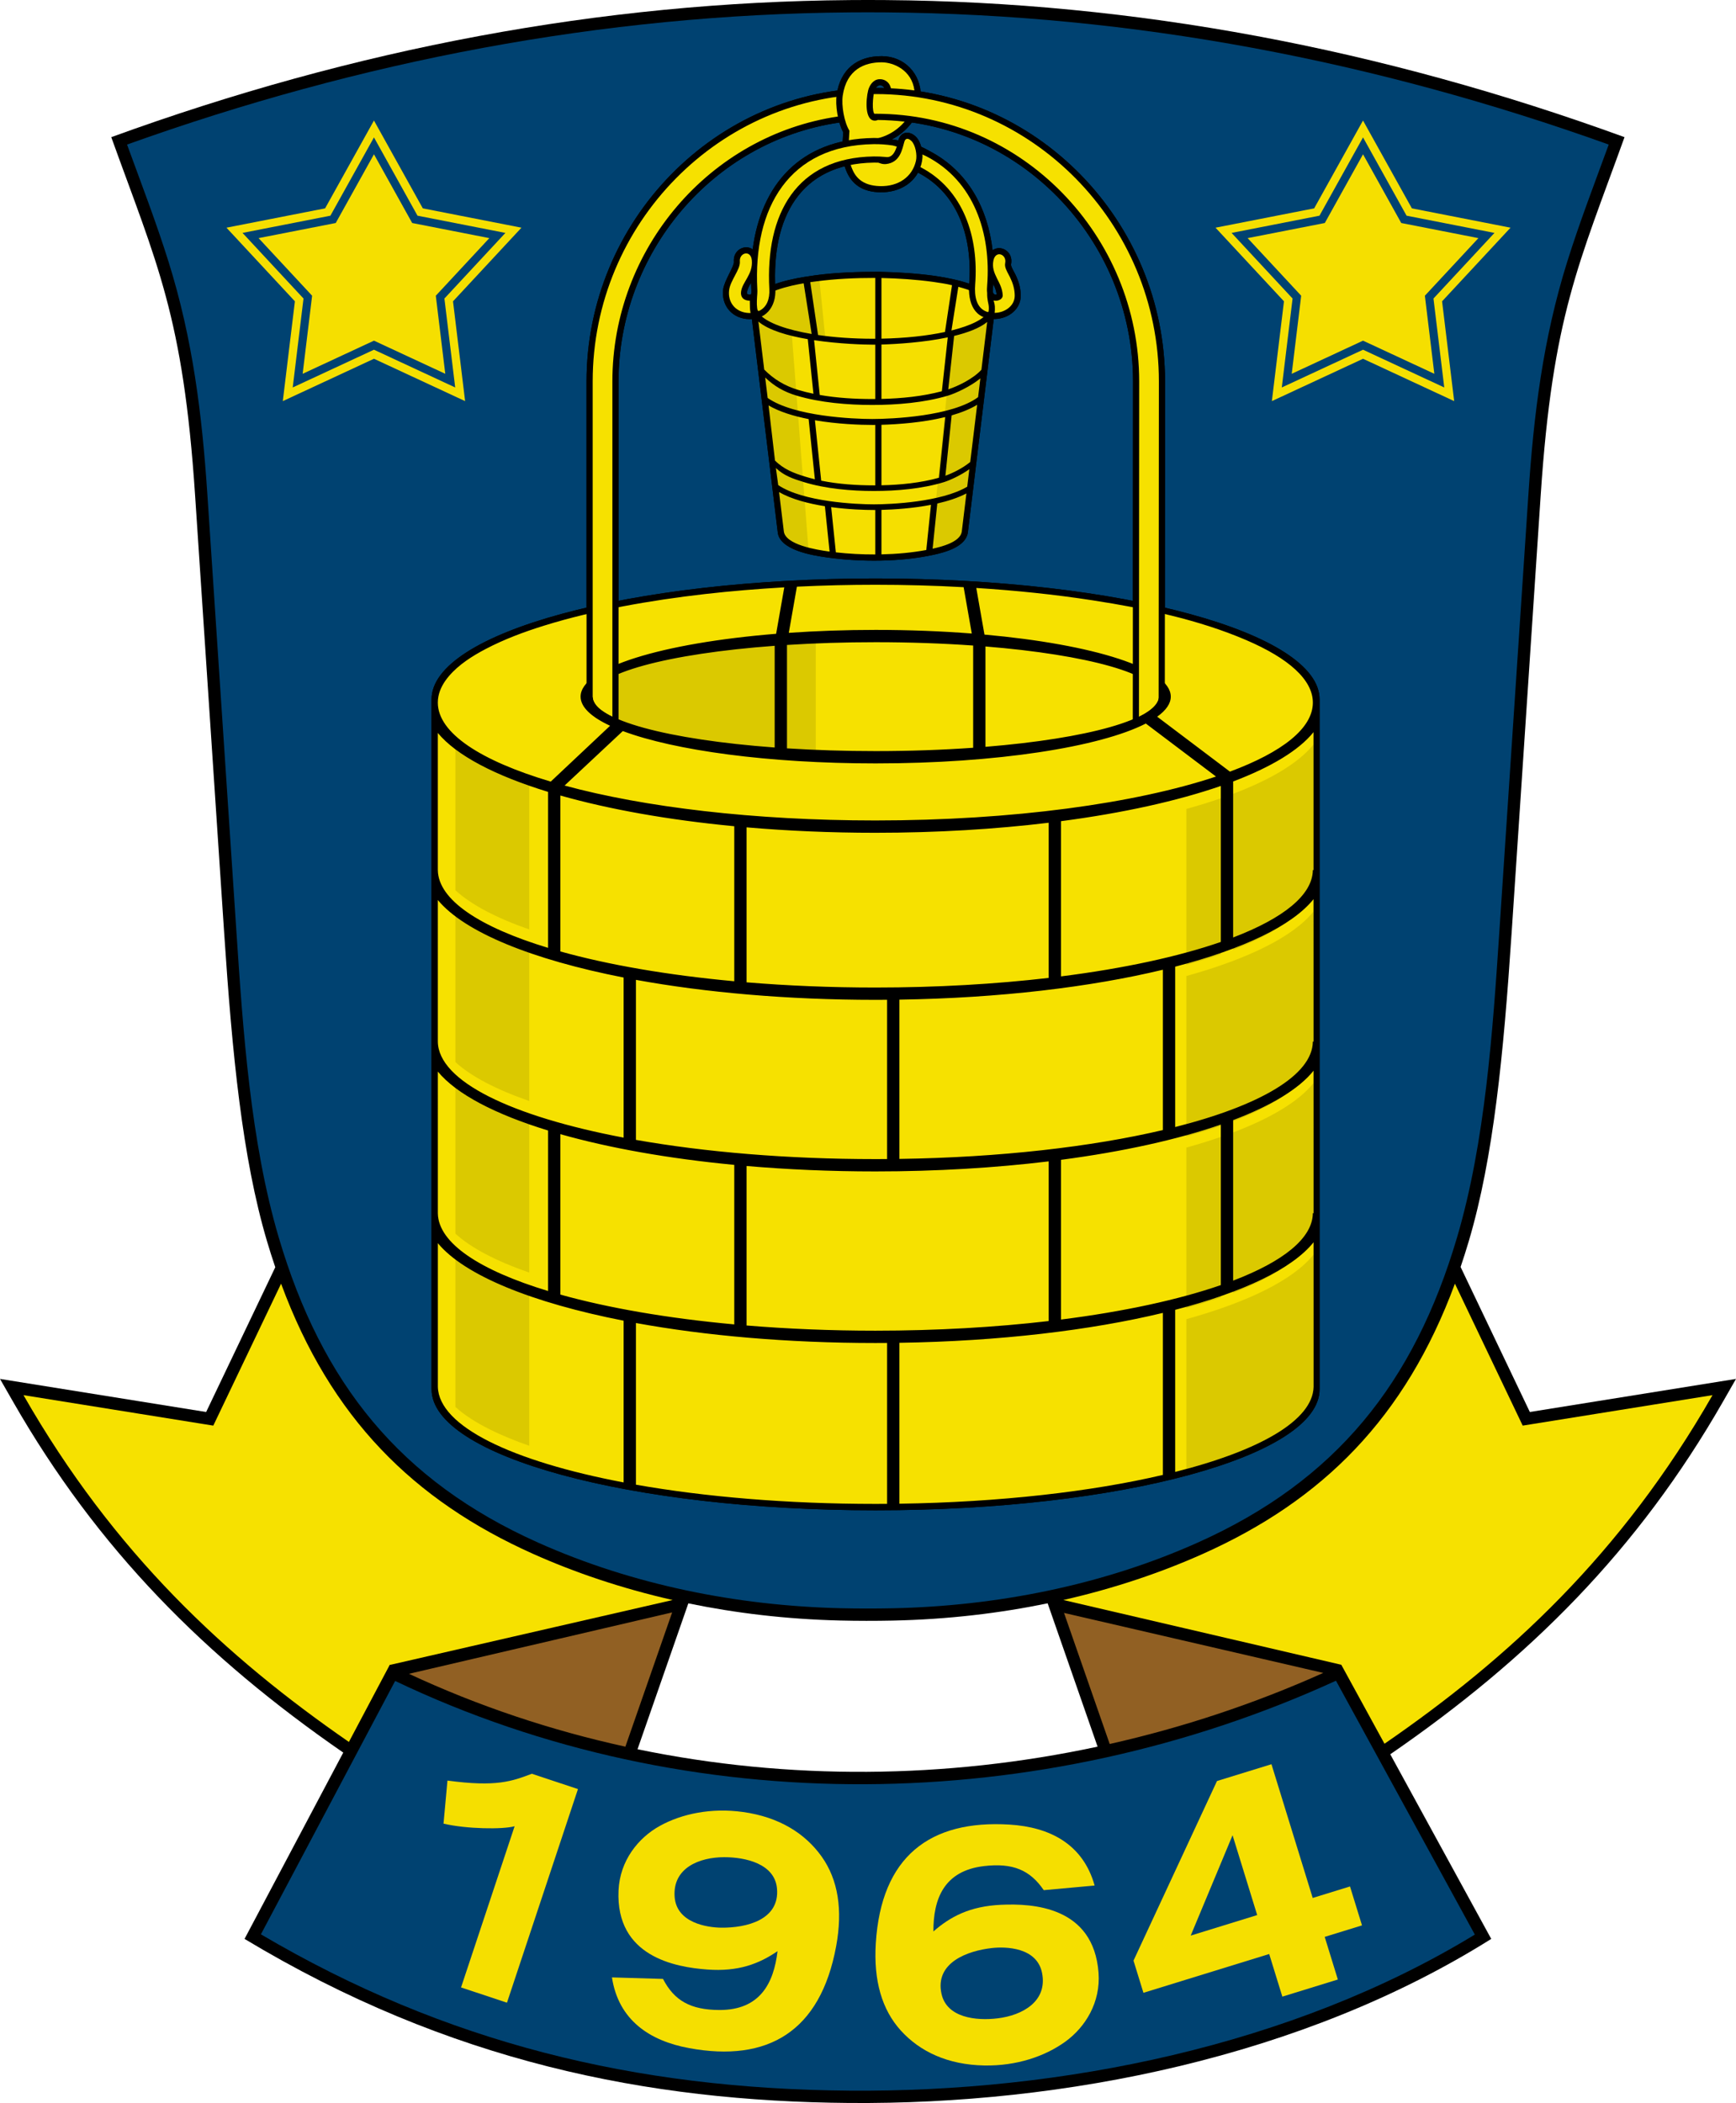 <?xml version="1.0" encoding="utf-8"?>
<!-- Generator: Adobe Illustrator 13.0.2, SVG Export Plug-In . SVG Version: 6.00 Build 14948)  -->
<!DOCTYPE svg PUBLIC "-//W3C//DTD SVG 1.0//EN" "http://www.w3.org/TR/2001/REC-SVG-20010904/DTD/svg10.dtd">
<svg version="1.0" id="Ebene_1" xmlns="http://www.w3.org/2000/svg" xmlns:xlink="http://www.w3.org/1999/xlink" x="0px" y="0px"
	 width="468.074px" height="566.937px" viewBox="0 0 468.074 566.937" enable-background="new 0 0 468.074 566.937"
	 xml:space="preserve">
<path fill-rule="evenodd" clip-rule="evenodd" fill="#916023" d="M183.486,432.522l-76.95,17.976
	c20.131,9.908,37.162,16.688,63.389,22.392L183.486,432.522L183.486,432.522z"/>
<path fill-rule="evenodd" clip-rule="evenodd" fill="#916023" d="M284.36,432.207l76.949,17.976
	c-20.13,9.908-37.161,16.688-63.389,22.392L284.36,432.207L284.36,432.207z"/>
<path fill-rule="evenodd" clip-rule="evenodd" d="M229.173,0.02l0.744-0.006C231.281,0.005,232.644,0,234.007,0
	c1.364-0.002,2.728,0.004,4.091,0.013l0.737,0.006c66.997,0.526,133.382,13.008,199.181,36.957l-0.001,0.001
	c-12.326,34.222-19.384,48.131-22.599,96.5l-7.834,117.896c-2.189,32.973-4.889,60.667-11.542,83.175
	c-0.708,2.391-1.451,4.722-2.224,7.004l18.672,39.097l55.585-8.921l-3.449,6.027c-22.987,40.161-52.273,69.363-89.771,95.17
	l27.224,49.769c-50.9,31.984-115.435,44.704-173.104,44.229c-54.172-0.447-107.79-10.98-163.038-44.229l26.617-50.229
	c-37.179-25.694-66.251-54.788-89.103-94.71L0,371.73l55.584,8.921l18.639-39.026c-0.781-2.305-1.534-4.659-2.248-7.074
	c-6.653-22.508-9.353-50.202-11.542-83.175l-7.834-117.896c-3.215-48.368-10.272-62.278-22.598-96.5L30,36.977
	C95.797,13.028,162.179,0.546,229.173,0.02L229.173,0.02z M282.473,432.226l13.466,38.641c-40.91,8.758-83.383,9.11-124.046,0.697
	l13.702-39.327c12.631,2.605,26.311,4.273,40.912,4.627c4.701,0.113,9.474,0.114,14.177,0.018
	C255.615,436.572,269.589,434.887,282.473,432.226L282.473,432.226z M299.206,470.15l-12.316-35.34l69.897,16.179
	C338.234,459.311,318.912,465.708,299.206,470.15L299.206,470.15z M168.619,470.869l12.61-36.19l-70.967,16.55
	C128.976,459.949,148.565,466.477,168.619,470.869L168.619,470.869z"/>
<path fill-rule="evenodd" clip-rule="evenodd" fill="#004271" d="M34.255,38.971c3.834,10.505,7.876,20.999,11.209,31.655
	c6.494,20.758,9.007,40.981,10.446,62.632l7.834,117.896c1.773,26.699,3.813,56.743,11.414,82.454
	c11.592,39.211,32.601,65.55,69.921,82.251c25.457,11.392,53.692,17.013,81.505,17.686c4.676,0.111,9.354,0.112,14.028,0.018
	c28.085-0.584,56.617-6.201,82.321-17.703c37.321-16.702,58.329-43.04,69.922-82.25c7.601-25.712,9.64-55.756,11.413-82.455
	l7.835-117.896c1.438-21.651,3.952-41.875,10.444-62.631c3.335-10.657,7.378-21.153,11.212-31.657
	C370.934,16.46,305.634,3.865,238.807,3.34l-0.732-0.006c-1.355-0.009-2.71-0.016-4.069-0.014c-1.354-0.001-2.71,0.005-4.061,0.014
	l-0.744,0.006C162.377,3.865,97.079,16.46,34.255,38.971L34.255,38.971z"/>
<path fill-rule="evenodd" clip-rule="evenodd" fill="#F6E100" d="M94.073,469.598c-33.093-22.87-63.317-50.817-87.742-93.49
	l51.179,8.215l18.278-38.271c13.363,36.171,35.65,58.39,67.937,72.838c11.061,4.949,23.674,9.271,37.645,12.444l-76.163,17.483
	l-0.097-0.048L94.073,469.598L94.073,469.598z"/>
<path fill-rule="evenodd" clip-rule="evenodd" fill="#004271" d="M106.543,453.155l-36.196,68.305
	c49.836,29.348,100.916,41.669,158.653,42.145c57.074,0.472,119.363-12.035,168.654-42.075l-37.438-68.439
	C280.569,489.531,185.9,491.041,106.543,453.155L106.543,453.155z"/>
<path fill-rule="evenodd" clip-rule="evenodd" fill="#F6E100" d="M373.297,470.083c33.368-22.96,63.848-51.001,88.445-93.976
	l-51.179,8.215l-18.278-38.271c-13.363,36.171-35.65,58.39-67.938,72.838c-11.061,4.949-23.674,9.271-37.645,12.444l74.905,17.449
	l0.029-0.014L373.297,470.083L373.297,470.083z"/>
<path fill="#F5DF00" d="M136.693,539.892l-12.381-4.114l14.443-43.455c-3.234,0.892-12.998,0.749-19.168-0.7l1.059-11.613
	c13.223,1.79,17.416,0.177,22.756-1.838l12.433,4.132L136.693,539.892L136.693,539.892z"/>
<path fill="#F5DF00" d="M209.644,526c-5.012,3.418-10.568,5.579-18.989,4.948c-8.514-0.64-24.686-3.433-23.878-21.326
	c0.362-7.994,5.272-14.163,11.165-17.41c5.892-3.245,13.81-4.922,22.391-3.729c9.795,1.362,16.792,5.806,21.223,12.031
	c4.411,6.223,5.714,14.282,3.894,24.162c-4.244,23.041-18.456,31.365-39.661,27.459c-10.628-1.958-19.024-7.545-20.789-19.062
	l13.769,0.41c3.011,5.82,7.388,8.349,15.202,8.377C204.884,541.901,208.629,534.683,209.644,526L209.644,526z M209.497,509.087
	c-0.614-6.647-8.435-8.426-14.252-8.421c-6.669,0.006-13.911,2.885-13.346,10.683c0.514,7.095,8.883,8.275,12.542,8.319
	C201.242,519.749,210.28,517.571,209.497,509.087L209.497,509.087z"/>
<path fill="#F5DF00" d="M251.67,520.689c4.565-3.995,9.822-6.809,18.258-7.192c8.529-0.388,24.919,0.443,26.266,18.305
	c0.601,7.979-3.533,14.693-8.994,18.624c-5.459,3.93-13.118,6.545-21.78,6.391c-9.889-0.177-17.367-3.748-22.514-9.396
	c-5.126-5.648-7.388-13.493-6.768-23.52c1.447-23.384,14.557-33.354,36.077-32.022c10.786,0.667,19.792,5.206,22.927,16.428
	l-13.718,1.246c-3.688-5.417-8.338-7.401-16.099-6.491C254.487,504.332,251.635,511.947,251.67,520.689L251.67,520.689z
	 M253.846,537.461c1.408,6.526,9.387,7.353,15.161,6.648c6.62-0.806,13.464-4.534,11.967-12.207
	c-1.362-6.982-9.813-7.149-13.45-6.753C260.762,525.886,252.05,529.134,253.846,537.461L253.846,537.461z"/>
<path fill="#F5DF00" d="M367.234,519.048l-10.057,3.102l3.545,11.491l-14.967,4.617l-3.545-11.492l-33.91,10.459l-2.677-8.677
	l22.51-48.416l14.688-4.529l11.12,36.052l10.056-3.102L367.234,519.048L367.234,519.048z M338.973,516.271l-6.639-21.525
	l-11.288,27.056L338.973,516.271L338.973,516.271z"/>
<path fill-rule="evenodd" clip-rule="evenodd" fill="#F6E100" d="M116.943,191.249c0-14.402,25.46-22.229,36.253-25.134
	c25.928-6.981,55.774-9.225,82.545-9.225c26.803,0,56.672,2.256,82.632,9.239c8.514,2.29,26.377,6.942,33.467,16.181
	c1.895,2.469,2.875,5.931,2.875,8.969l0.016,182.476c-0.341,14.284-25.788,20.551-36.603,23.438
	c-25.908,6.916-55.648,8.84-82.387,8.84c-26.703,0-56.417-2.232-82.287-9.158c-10.818-2.894-36.159-10.03-36.502-24.347
	L116.943,191.249L116.943,191.249z"/>
<path fill-rule="evenodd" clip-rule="evenodd" fill="#DBC900" d="M319.883,396.021c9.855-2.673,34.01-10.193,34.296-22.119
	l-0.004-35.689c-5.404,6.758-17.554,12.77-34.292,17.407V396.021L319.883,396.021z M354.174,330.375l-0.003-38.413
	c-3.936,4.915-11.437,9.438-21.682,13.322v43.274c13.472-5.146,21.412-11.415,21.489-18.184H354.174L354.174,330.375z
	 M354.171,284.12l-0.004-38.405c-5.409,6.752-17.556,12.761-34.284,17.396v43.25c20.998-5.718,33.998-13.571,34.096-22.241H354.171
	L354.171,284.12z M354.167,237.866l-0.003-37.177c-3.939,4.909-11.439,9.426-21.674,13.306v42.056
	c13.472-5.146,21.412-11.416,21.489-18.184H354.167L354.167,237.866z M319.883,260.107v-42.031c3.277-0.907,6.378-1.868,9.286-2.877
	v42.056C326.285,258.253,323.182,259.208,319.883,260.107L319.883,260.107z M329.169,306.488v43.275
	c-2.886,0.999-5.987,1.953-9.286,2.852v-43.25C323.16,308.457,326.26,307.496,329.169,306.488L329.169,306.488z"/>
<path fill-rule="evenodd" clip-rule="evenodd" fill="#DBC900" d="M122.79,379.279c4.951,4.544,12.956,8.052,19.915,10.479v-42.267
	c-0.089,0.946-19.983-8.587-19.915-10.579V379.279L122.79,379.279z M142.705,209.961v40.601c-8.903-3.096-15.726-6.707-19.915-10.56
	v-39.729C126.943,203.669,135.408,207.771,142.705,209.961L142.705,209.961z M142.705,254.894v41.922
	c-8.903-3.097-15.726-6.647-19.915-10.5V244.79C127.833,248.97,136.12,253.607,142.705,254.894L142.705,254.894z M142.705,301.371
	v41.699c-8.903-3.096-15.726-6.647-19.915-10.5v-41.244C127.239,294.646,135.957,299.124,142.705,301.371L142.705,301.371z"/>
<path fill-rule="evenodd" clip-rule="evenodd" fill="#DBC900" d="M219.953,171.702v31.736c-20.602,0.177-63.463-6.321-61.567-16.107
	C160.436,176.744,199.588,172.631,219.953,171.702L219.953,171.702z"/>
<path fill-rule="evenodd" clip-rule="evenodd" d="M236.075,155.944c66.112,0,119.726,14.603,119.726,32.613l-0.001,0.023v185.952
	h-0.003v0.004c0,18.01-53.609,32.612-119.716,32.612c-66.108,0-119.717-14.603-119.717-32.612v-0.004h-0.012V188.58l-0.001-0.023
	C116.35,170.547,169.963,155.944,236.075,155.944L236.075,155.944z M118.048,189.412c0-0.274,0.012-0.546,0.038-0.819
	c0.026-0.272,0.064-0.544,0.115-0.814c0.391-2.083,1.505-3.941,2.866-5.536c2.661-3.105,6.298-5.402,9.885-7.287
	c5.041-2.643,10.434-4.648,15.864-6.329c6.855-2.133,13.866-3.763,20.914-5.118c7.41-1.413,14.879-2.512,22.373-3.367
	c7.101-0.81,14.227-1.385,21.361-1.805l-2.2,12.523c-30.731,2.492-52.721,9.136-52.721,16.942c0,2.815,2.857,5.478,7.953,7.85
	l-16.001,15.057C129.573,205.076,118.048,197.607,118.048,189.412L118.048,189.412z M167.927,197.082
	c13.929,5.223,39.256,8.72,68.181,8.72c32.531,0,60.502-4.419,72.835-10.748l18.926,14.288
	c-21.627,7.22-54.736,11.841-91.853,11.841c-32.765,0-62.412-3.601-83.791-9.412L167.927,197.082L167.927,197.082z M312.011,193.21
	c2.377-1.708,3.663-3.522,3.663-5.407c0-7.594-20.813-14.089-50.234-16.73l-2.208-12.57c10.539,0.668,21.057,1.741,31.495,3.355
	l0.044,0.008c13.971,2.16,28.379,5.159,41.313,10.721c11.342,4.879,17.899,10.645,17.899,16.825c0,6.949-8.299,13.375-22.357,18.606
	L312.011,193.21L312.011,193.21z M214.866,158.16l0.269-0.017c6.954-0.333,13.92-0.498,20.882-0.498
	c7.939,0,15.882,0.209,23.809,0.652l2.194,12.491c-8.123-0.634-16.838-0.98-25.911-0.98c-8.153,0-16.021,0.28-23.429,0.796
	L214.866,158.16L214.866,158.16z M236.108,173.127c9.236,0,18.089,0.319,26.283,0.898v27.558c-8.194,0.58-17.047,0.899-26.283,0.899
	c-8.352,0-16.393-0.263-23.915-0.741v-27.874C219.715,173.389,227.756,173.127,236.108,173.127L236.108,173.127z M265.71,174.276
	c27.403,2.226,46.644,7.444,46.644,13.528c0,6.084-19.24,11.302-46.644,13.528V174.276L265.71,174.276z M208.874,201.514
	c-28.657-2.11-49.012-7.452-49.012-13.709c0-6.257,20.355-11.599,49.012-13.709V201.514L208.874,201.514z M354.164,197.37
	l0.003,37.176h-0.188c-0.075,6.769-8.02,13.035-21.489,18.18V210.67C342.72,206.792,350.225,202.279,354.164,197.37L354.164,197.37z
	 M329.169,253.931c-11.384,3.94-26.135,7.144-43.094,9.288v-41.842c16.744-2.199,31.455-5.469,43.094-9.503V253.931L329.169,253.931
	z M282.756,263.624c-14.333,1.668-30.134,2.596-46.74,2.596c-12.081,0-23.741-0.491-34.716-1.401v-41.78
	c10.998,0.95,22.651,1.464,34.715,1.464c16.567,0,32.354-0.967,46.741-2.708V263.624L282.756,263.624z M197.98,264.528
	c-17.969-1.647-33.99-4.433-46.882-8.032v-42.038c13.087,3.713,29.073,6.58,46.882,8.28V264.528L197.98,264.528z M147.778,255.53
	c-18.422-5.587-29.636-12.93-29.726-20.983h-0.002l-0.002-36.959c5.002,6.058,15.436,11.507,29.73,15.89V255.53L147.778,255.53z
	 M354.167,242.394l0.004,38.406h-0.192c-0.103,9.078-14.355,17.257-37.119,23.029v-43.235
	C335.144,255.86,348.441,249.548,354.167,242.394L354.167,242.394z M313.541,304.645c-19.212,4.516-43.904,7.383-71.036,7.778
	v-42.938c26.951-0.412,51.568-3.373,71.036-8.062V304.645L313.541,304.645z M239.184,312.46c-1.053,0.008-2.107,0.013-3.168,0.013
	c-23.827,0-46.005-1.907-64.553-5.181v-43.14c18.693,3.408,40.828,5.387,64.552,5.387c1.061,0,2.116-0.005,3.169-0.015V312.46
	L239.184,312.46z M168.144,306.686c-30.205-5.731-49.97-15.185-50.091-25.884l-0.002-38.179
	c7.143,8.653,25.367,16.063,50.093,20.904V306.686L168.144,306.686z M354.172,288.642l0.003,38.412h-0.196
	c-0.075,6.77-8.02,13.036-21.489,18.18v-43.276C342.731,298.075,350.24,293.558,354.172,288.642L354.172,288.642z M329.169,346.439
	c-11.384,3.94-26.135,7.145-43.094,9.289v-43.06c16.744-2.2,31.455-5.469,43.094-9.505V346.439L329.169,346.439z M282.756,356.131
	c-14.333,1.669-30.134,2.596-46.74,2.596c-12.081,0-23.74-0.491-34.716-1.4V314.33c10.998,0.949,22.651,1.464,34.715,1.464
	c16.567,0,32.355-0.968,46.741-2.709V356.131L282.756,356.131z M197.98,357.036c-17.968-1.647-33.99-4.434-46.882-8.035v-43.252
	c13.086,3.715,29.072,6.58,46.882,8.281V357.036L197.98,357.036z M147.778,348.036c-18.387-5.574-29.594-12.902-29.723-20.937
	l-0.002-38.219c5.002,6.059,15.435,11.505,29.726,15.888V348.036L147.778,348.036z M354.176,334.89l0.004,38.972
	c-0.216,9.046-14.54,17.191-37.32,22.942v-43.702C335.153,348.364,348.454,342.048,354.176,334.89L354.176,334.89z M313.541,397.613
	c-19.242,4.505-43.94,7.365-71.036,7.762v-43.381c26.951-0.411,51.568-3.372,71.036-8.061V397.613L313.541,397.613z
	 M239.184,405.411c-1.053,0.008-2.107,0.014-3.168,0.014c-23.827,0-46.005-1.908-64.553-5.181v-43.582
	c18.693,3.408,40.828,5.386,64.552,5.386c1.062,0,2.117-0.006,3.169-0.015V405.411L239.184,405.411z M168.144,399.637
	c-30.101-5.714-49.83-15.121-50.085-25.775l-0.002-38.725c7.146,8.65,25.368,16.058,50.087,20.899V399.637L168.144,399.637z"/>
<path fill-rule="evenodd" clip-rule="evenodd" fill="#F6E100" d="M312.451,188.142l1.28-1.266l-0.029-84.137
	c-0.013-42.613-35.582-78.903-77.566-78.903l0,0c-41.982,0-77.565,36.293-77.565,78.903c0,28.14,0,55.445,0,83.565
	c0,0.35,1.282,1.512,1.282,1.863c0.48,2.587,3.419,4.176,6.831,5.74l-0.238-90.597c0-35.79,24.922-65.307,59.524-70.38
	c3.315-0.485,6.712-0.739,10.167-0.739c39.496,0,69.883,31.8,69.883,71.023l-0.352,90.61
	C310.158,191.884,312.131,189.915,312.451,188.142L312.451,188.142z"/>
<path fill-rule="evenodd" clip-rule="evenodd" stroke="#000000" stroke-width="0.003" stroke-miterlimit="22.926" d="
	M314.064,190.151l-2.863,3.574l-5.772,2.554l0.068-93.446c0-38.286-30.761-70.504-69.361-70.504c-3.32,0-6.64,0.24-9.925,0.721
	c-34.271,5.027-59.434,35.323-59.434,69.784v93.408l-6.092-2.755l-2.54-2.943v-87.709c0-43.074,34.65-79.137,77.991-79.137
	c43.342,0,77.993,36.063,77.993,79.138L314.064,190.151L314.064,190.151z M312.404,189.568l0.064-86.734
	c0-42.613-34.349-77.477-76.333-77.477l0,0c-41.982,0-76.331,34.863-76.331,77.477v87.091l1.898,2.2l3.414,1.543v-90.835
	c0-35.79,26.25-66.35,60.853-71.426c3.317-0.485,6.712-0.739,10.167-0.739c39.496,0,71.021,32.941,71.021,72.164l-0.066,90.896
	l3.067-1.357L312.404,189.568L312.404,189.568z"/>
<path fill-rule="evenodd" clip-rule="evenodd" fill="#F5DF00" d="M203.354,84.578c-0.002-0.009-0.004-0.017-0.007-0.027
	l-0.028-0.107l-0.014-0.125l-0.028-0.172V84.07l-0.003-0.027v-0.024l-0.003-0.027v-0.054l-0.002-0.024v-0.042l-0.051-0.419
	l0.174-0.718c1.129-4.673,9.634-6.354,13.689-7.062l1.647-0.283l1.546-0.203c5.01-0.664,10.07-0.925,15.122-0.925h1.555l2.248,0.052
	c0.488,0.013,0.978,0.031,1.469,0.051l1.464,0.067l0.701,0.04l0.711,0.042l0.653,0.045c0.618,0.042,1.237,0.09,1.857,0.144
	l0.936,0.085l0.677,0.066l0.65,0.067l0.662,0.074l1.286,0.157l1.235,0.169l1.207,0.184l1.176,0.197l0.342,0.063l0.021-0.126
	l3.911,0.985l0.863,0.233l0.565,0.167l0.357,0.11l0.535,0.173l0.323,0.11c0.523,0.183,1.043,0.379,1.548,0.596l0.081,0.034
	c0.209,0.09,0.419,0.188,0.625,0.287l0.249,0.121l0.265,0.138l0.341,0.185c0.456,0.254,0.902,0.547,1.324,0.873l0.281,0.226
	l0.29,0.262c0.745,0.708,1.341,1.595,1.59,2.603l0.177,0.725l-0.021,0.207l-0.017,0.142l-0.011,0.126v0.053l-0.023,0.213
	c-0.008,0.094-0.015,0.181-0.027,0.274l-0.014,0.096l-0.032,0.125l-5.704,47.139l-1.353,11.157
	c-0.616,3.682-5.854,5.101-8.953,5.787c-8.751,1.926-19.204,1.947-28.065,0.705c-3.846-0.542-12.677-1.936-12.972-6.847
	l-1.453-12.004l-1.229-9.022l0.09,0.087l-1.546-13.289l-0.006-0.004L203.354,84.578L203.354,84.578z"/>
<path fill-rule="evenodd" clip-rule="evenodd" fill="#DBC900" d="M220.872,74.778l1.708,16.798l-9.113-1.823l4.556,58.885
	l-7.165-3.584c-2.547-20.638-5.095-41.276-7.642-61.914c0.049-2.237,1.496-3.873,3.274-4.715
	C210.927,76.324,216.079,75.994,220.872,74.778L220.872,74.778z"/>
<path fill-rule="evenodd" clip-rule="evenodd" fill="#DBC900" d="M267.371,84.618c-2.372,3.068-5.513,4.152-10.419,5.425
	l-6.057,59.08l8.531-3.919L267.371,84.618L267.371,84.618z"/>
<path fill-rule="evenodd" clip-rule="evenodd" d="M202.505,81.939c1.159-4.784,9.883-6.504,14.042-7.229l3.275-0.498
	c5.684-0.751,11.382-0.947,17.107-0.947c4.988,0.114,9.979,0.412,14.926,1.084c2.471,0.375,4.352,0.71,6.828,1.332
	c0.912,0.246,1.818,0.508,2.712,0.813c0.538,0.187,1.07,0.388,1.588,0.609c2.176,0.927,4.567,2.38,5.177,4.84
	c0.257,1.049,0.051,1.846-0.078,2.909l-7.129,58.776c-0.632,3.769-6.005,5.222-9.185,5.924c-8.977,1.972-19.699,1.993-28.788,0.722
	c-3.945-0.554-13.004-1.982-13.306-7.009l-7.153-58.982C202.424,83.47,202.307,82.764,202.505,81.939L202.505,81.939z
	 M251.458,147.922c2.292-0.508,7.388-1.755,7.855-4.549l1.257-10.351c-2.267,1.186-5.002,2.068-7.851,2.717L251.458,147.922
	L251.458,147.922z M251.014,136.096c-4.896,0.949-9.923,1.274-13.351,1.362v11.993c4.147-0.09,8.28-0.469,12.091-1.184
	L251.014,136.096L251.014,136.096z M236.004,137.484h-0.358c-2.531,0-6.887-0.142-11.538-0.766l1.262,12.183
	c3.393,0.383,7.003,0.584,10.634,0.57V137.484L236.004,137.484z M222.415,136.469c-4.453-0.707-9.004-1.882-12.354-3.81
	l1.265,10.431c0.23,3.811,9.104,5.149,11.888,5.541l0.468,0.061L222.415,136.469L222.415,136.469z M260.792,131.2l0.569-4.703
	c-2.378,1.675-5.27,2.995-6.859,3.481c-5.894,1.804-12.757,2.383-18.856,2.383c-6.104,0-12.969-0.583-18.86-2.383
	c-3.073-0.938-5.388-1.738-7.583-3.807l0.629,4.605c6.702,4.533,21.081,5.188,25.814,5.188
	C240.225,135.964,253.846,135.352,260.792,131.2L260.792,131.2z M261.599,124.542l0.935-7.707l0.936-7.714
	c-1.942,1.188-4.317,2.122-6.879,2.856l-1.685,16.273C256.938,127.519,259.625,126.182,261.599,124.542L261.599,124.542z
	 M254.875,112.433c-6.044,1.485-12.777,1.965-17.211,2.088v16.303c5.148-0.107,10.583-0.653,15.518-2.037L254.875,112.433
	L254.875,112.433z M236.004,114.552l-0.802,0.003c-3.275,0-9.377-0.214-15.472-1.258l1.687,16.284
	c4.668,0.945,9.612,1.262,14.229,1.262h0.358V114.552L236.004,114.552z M218.029,112.983c-3.988-0.791-7.859-1.963-10.802-3.687
	l1.732,14.856c2.345,2.353,5.08,3.406,8.234,4.365c0.823,0.252,1.665,0.481,2.517,0.686L218.029,112.983L218.029,112.983z
	 M263.718,107.07l0.612-5.059c-2.722,2.22-6.717,4.049-8.746,4.652c-6.37,1.896-13.786,2.507-20.382,2.507
	s-14.012-0.611-20.382-2.507c-3.468-1.028-6.042-2.553-8.505-4.892l0.668,5.514c7.094,4.965,23.027,5.673,28.219,5.673
	C240.468,112.958,256.782,112.229,263.718,107.07L263.718,107.07z M264.615,99.68l1.561-12.884
	c-2.023,1.657-5.265,2.873-8.917,3.764l-1.583,14.403C258.402,104.06,262.439,102.074,264.615,99.68L264.615,99.68z M255.544,90.95
	c-6.459,1.361-13.77,1.813-17.881,1.932v14.664c5.408-0.125,11.097-0.688,16.286-2.077L255.544,90.95L255.544,90.95z
	 M236.004,92.914l-0.611,0.003c-2.465,0-9.169-0.202-15.895-1.209l1.528,14.764c4.688,0.821,9.582,1.101,14.176,1.101l0.802-0.001
	V92.914L236.004,92.914z M217.801,91.436c-5.386-0.924-10.555-2.403-13.315-4.746l1.57,12.944c2.598,2.637,5.657,4.445,9.203,5.495
	c1.321,0.394,2.682,0.731,4.065,1.018L217.801,91.436L217.801,91.436z M266.526,83.903c0.07-0.592,0.169-0.968,0.022-1.563
	c-0.376-1.521-1.807-2.484-3.094-3.18c-0.85-0.425-1.701-0.786-2.602-1.099c-0.811-0.275-1.631-0.518-2.458-0.739l-1.857,11.77
	C261.873,87.767,265.527,85.949,266.526,83.903L266.526,83.903z M256.689,76.892c-1.636-0.412-3.378-0.646-5.076-0.901
	c-4.637-0.631-9.271-0.942-13.949-1.049V91.3c6.441-0.125,12.342-0.78,17.126-1.804L256.689,76.892L256.689,76.892z M236.004,74.924
	c-5.339,0-10.667,0.232-15.965,0.933l-1.57,0.206c0-0.004,1.133,7.687,2.103,14.248c4.417,0.645,9.46,1.009,14.821,1.009
	l0.611-0.001V74.924L236.004,74.924z M216.693,76.372c-3.28,0.576-11.668,2.213-12.574,5.958c-0.092,0.379-0.096,0.682-0.053,1.051
	c0.734,2.813,6.464,5.25,14.782,6.658L216.693,76.372L216.693,76.372z"/>
<path fill-rule="evenodd" clip-rule="evenodd" d="M236.516,38.992c-0.101,0.913-0.121,1.766,0.331,2.724
	c0.256,0.539,1.274,0.925,1.841,0.867c2.698-0.281,2.922-2.774,3.568-4.875c0.718-2.342,2.994-2.454,4.626-0.908
	c1.583,1.497,2.174,4.814,1.712,6.89c-1.208,5.435-5.958,8.28-11.342,8.146c-4.398-0.108-7.566-1.868-9.169-6.033
	c-1.346-3.51-0.911-6.593-0.729-10.151c-1.462-2.731-2.194-7.256-1.764-10.158c1.008-6.79,5.529-10.396,12.188-10.355
	c6.168,0.037,10.522,4.79,10.515,10.746l-9.61-1.194c-0.093-0.9-0.466-1.768-1.533-1.682c-0.801,0.065-1.302,1.126-1.466,1.788
	c-0.257,1.036-0.744,5.422,0.235,6.061c0.143-0.018,0.288-0.079,0.433-0.18l-0.19,0.76l10.18,0.89
	C244.155,35.715,240.406,38.235,236.516,38.992L236.516,38.992z"/>
<path fill-rule="evenodd" clip-rule="evenodd" fill="#F6E100" d="M237.768,16.799c3.158,0.019,8.082,2.104,8.786,7.576
	c-2.096-0.289-4.275-0.475-6.332-0.57c-0.485-2-2.065-2.544-3.208-2.451c-1.687,0.137-2.627,1.773-2.942,3.043
	c-0.607,2.45-1.005,8.41,2.01,8.112c0.201-0.02,0.406-0.08,0.606-0.17c2.41,0.028,4.819,0.185,7.229,0.445
	c-2.168,2.557-5.414,4.445-8.902,4.745c-0.157,1.743-0.536,3.064,0.333,4.897c0.557,1.174,2.218,1.941,3.511,1.807
	c3.949-0.41,4.403-4.149,4.984-6.038c0.301-0.983,1.026-1.016,1.898-0.19c1.086,1.028,1.586,3.735,1.233,5.325
	c-0.964,4.333-4.712,6.97-9.682,6.847c-5.06-0.124-6.783-2.688-7.661-4.967c-1.29-3.367-0.748-6.463-0.597-9.962
	c-1.391-2.252-2.212-6.748-1.803-9.51C228.267,18.766,233.08,16.77,237.768,16.799L237.768,16.799z"/>
<path fill-rule="evenodd" clip-rule="evenodd" d="M268.717,79.382c-0.086-1.027-0.461-1.918-0.9-2.8
	c-0.011,0.162-0.022,0.323-0.035,0.486c-0.067,0.876-0.391,2.338,0.7,2.352C268.54,79.42,268.633,79.407,268.717,79.382
	L268.717,79.382z M267.63,67.476c2.131-1.627,5.691,0.311,4.981,3.776c-0.021,0.103-0.018,0.182,0.005,0.284
	c0.151,0.703,0.805,1.75,1.133,2.42c0.887,1.799,1.418,3.544,1.469,5.573c0.094,3.853-3.331,6.339-6.814,6.468
	c-5.758,0.214-7.479-4.379-7.086-9.452c0.923-11.951-2.659-24.247-13.742-29.969c-0.512-0.265-0.652-0.411-1.182-0.636l1.108-1.819
	l-0.027-4.902c1.095,0.386,2.063,0.878,3.019,1.429C261.05,46.095,266.352,56.281,267.63,67.476L267.63,67.476z M238.334,43.938
	c-0.908-0.081-1.821-0.114-2.731-0.101c-20.1,0.299-27.572,15.104-26.547,33.997c0.268,4.984-2.767,8.723-7.839,8.154
	c-4.037-0.454-6.724-3.769-6.238-7.93c0.271-2.327,2.995-6.277,2.893-7.42c-0.294-3.349,3.079-4.87,5.073-3.414
	c2.247-17.265,12.713-29.731,32.563-30.027c2.202-0.032,5.458,0.399,7.622,0.809l-1.186,3.688L238.334,43.938L238.334,43.938z
	 M202.502,76.227c-0.52,0.857-0.975,1.667-1.086,2.621c-0.053,0.456,0.055,0.491,0.508,0.542c0.118,0.014,0.441,0.05,0.555-0.009
	c0.143-0.198,0.115-0.946,0.102-1.178C202.544,77.539,202.518,76.881,202.502,76.227L202.502,76.227z"/>
<path fill-rule="evenodd" clip-rule="evenodd" fill="#F6E100" d="M202.717,70.189c0.336,3.786-2.606,5.849-2.911,8.461
	c-0.165,1.409,0.591,2.237,1.941,2.389c0.147,0.016,0.288,0.024,0.421,0.024l0.038,1.908c0.009,0.473,0.091,0.941,0.161,1.411
	c-0.311,0.006-0.637-0.006-0.972-0.043c-3.143-0.353-5.186-2.835-4.808-6.083c0.314-2.683,3.091-5.619,2.9-7.766
	C199.277,68.111,202.457,67.244,202.717,70.189L202.717,70.189z M204.188,79.028c0.025-0.285,0.029-0.59,0.011-0.917
	c-1.202-22.191,8.608-38.915,31.333-39.252c1.744-0.025,3.484,0.098,5.205,0.364l1.075,0.293c-0.337,0.924-1.057,3.194-3.098,2.796
	c-1.041-0.102-2.086-0.149-3.135-0.134c-20.861,0.31-29.24,15.476-28.144,35.749c0.161,2.963-0.872,5.216-3.147,6.042
	c-0.352-1.122-0.22-3.326-0.089-4.945L204.188,79.028L204.188,79.028z M248.717,41.644c0.392,0.17,0.763,0.338,1.047,0.486
	c12.902,6.659,17.484,20.783,16.401,34.808c-0.05,0.649-0.09,1.351-0.004,1.994c-0.021,2.105,0.373,2.661,0.443,3.802
	c0.027,0.449,0.017,0.986-0.136,1.426c-3.176-0.805-3.794-4.164-3.535-7.485c0.978-12.646-3.08-25.595-14.771-31.628
	C248.452,44.391,248.819,42.772,248.717,41.644L248.717,41.644z M267.887,81.022c0.174,0.033,0.366,0.054,0.574,0.057
	c0.857,0.011,1.915-0.51,1.894-1.424c-0.089-3.642-3.271-5.695-2.503-9.428c0.594-2.893,3.651-1.653,3.173,0.684
	c-0.067,0.335-0.063,0.65,0.009,0.984c0.192,0.893,0.863,1.981,1.269,2.808c0.778,1.58,1.251,3.082,1.295,4.868
	c0.071,2.921-2.677,4.672-5.252,4.767l-0.156,0.002c0.063-0.577,0.006-1.121,0.078-1.702
	C268.303,82.344,268.144,81.712,267.887,81.022L267.887,81.022z"/>
<path fill-rule="evenodd" clip-rule="evenodd" fill="#F6E100" d="M116.943,191.249c0-14.402,25.46-22.229,36.253-25.134
	c25.928-6.981,55.774-9.225,82.545-9.225c26.803,0,56.672,2.256,82.632,9.239c8.514,2.29,26.377,6.942,33.467,16.181
	c1.895,2.469,2.875,5.931,2.875,8.969l0.016,182.476c-0.341,14.284-25.788,20.551-36.603,23.438
	c-25.908,6.916-55.648,8.84-82.387,8.84c-26.703,0-56.417-2.232-82.287-9.158c-10.818-2.894-36.159-10.03-36.502-24.347
	L116.943,191.249L116.943,191.249z"/>
<path fill-rule="evenodd" clip-rule="evenodd" fill="#DBC900" d="M319.883,396.021c9.855-2.673,34.01-10.193,34.296-22.119
	l-0.004-35.689c-5.404,6.758-17.554,12.77-34.292,17.407V396.021L319.883,396.021z M354.174,330.375l-0.003-38.413
	c-3.936,4.915-11.437,9.438-21.682,13.322v43.274c13.472-5.146,21.412-11.415,21.489-18.184H354.174L354.174,330.375z
	 M354.171,284.12l-0.004-38.405c-5.409,6.752-17.556,12.761-34.284,17.396v43.25c20.998-5.718,33.998-13.571,34.096-22.241H354.171
	L354.171,284.12z M354.167,237.866l-0.003-37.177c-3.939,4.909-11.439,9.426-21.674,13.306v42.056
	c13.472-5.146,21.412-11.416,21.489-18.184H354.167L354.167,237.866z M319.883,260.107v-42.031c3.277-0.907,6.378-1.868,9.286-2.877
	v42.056C326.285,258.253,323.182,259.208,319.883,260.107L319.883,260.107z M329.169,306.488v43.275
	c-2.886,0.999-5.987,1.953-9.286,2.852v-43.25C323.16,308.457,326.26,307.496,329.169,306.488L329.169,306.488z"/>
<path fill-rule="evenodd" clip-rule="evenodd" fill="#DBC900" d="M122.79,379.279c4.951,4.544,12.956,8.052,19.915,10.479v-42.267
	c-0.089,0.946-19.983-8.587-19.915-10.579V379.279L122.79,379.279z M142.705,209.961v40.601c-8.903-3.096-15.726-6.707-19.915-10.56
	v-39.729C126.943,203.669,135.408,207.771,142.705,209.961L142.705,209.961z M142.705,254.894v41.922
	c-8.903-3.097-15.726-6.647-19.915-10.5V244.79C127.833,248.97,136.12,253.607,142.705,254.894L142.705,254.894z M142.705,301.371
	v41.699c-8.903-3.096-15.726-6.647-19.915-10.5v-41.244C127.239,294.646,135.957,299.124,142.705,301.371L142.705,301.371z"/>
<path fill-rule="evenodd" clip-rule="evenodd" fill="#DBC900" d="M219.953,171.702v31.736c-20.602,0.177-63.463-6.321-61.567-16.107
	C160.436,176.744,199.588,172.631,219.953,171.702L219.953,171.702z"/>
<path fill-rule="evenodd" clip-rule="evenodd" d="M236.075,155.944c66.112,0,119.726,14.603,119.726,32.613l-0.001,0.023v185.952
	h-0.003v0.004c0,18.01-53.609,32.612-119.716,32.612c-66.108,0-119.717-14.603-119.717-32.612v-0.004h-0.012V188.58l-0.001-0.023
	C116.35,170.547,169.963,155.944,236.075,155.944L236.075,155.944z M118.048,189.412c0-0.274,0.012-0.546,0.038-0.819
	c0.026-0.272,0.064-0.544,0.115-0.814c0.391-2.083,1.505-3.941,2.866-5.536c2.661-3.105,6.298-5.402,9.885-7.287
	c5.041-2.643,10.434-4.648,15.864-6.329c6.855-2.133,13.866-3.763,20.914-5.118c7.41-1.413,14.879-2.512,22.373-3.367
	c7.101-0.81,14.227-1.385,21.361-1.805l-2.2,12.523c-30.731,2.492-52.721,9.136-52.721,16.942c0,2.815,2.857,5.478,7.953,7.85
	l-16.001,15.057C129.573,205.076,118.048,197.607,118.048,189.412L118.048,189.412z M167.927,197.082
	c13.929,5.223,39.256,8.72,68.181,8.72c32.531,0,60.502-4.419,72.835-10.748l18.926,14.288
	c-21.627,7.22-54.736,11.841-91.853,11.841c-32.765,0-62.412-3.601-83.791-9.412L167.927,197.082L167.927,197.082z M312.011,193.21
	c2.377-1.708,3.663-3.522,3.663-5.407c0-7.594-20.813-14.089-50.234-16.73l-2.208-12.57c10.539,0.668,21.057,1.741,31.495,3.355
	l0.044,0.008c13.971,2.16,28.379,5.159,41.313,10.721c11.342,4.879,17.899,10.645,17.899,16.825c0,6.949-8.299,13.375-22.357,18.606
	L312.011,193.21L312.011,193.21z M214.866,158.16l0.269-0.017c6.954-0.333,13.92-0.498,20.882-0.498
	c7.939,0,15.882,0.209,23.809,0.652l2.194,12.491c-8.123-0.634-16.838-0.98-25.911-0.98c-8.153,0-16.021,0.28-23.429,0.796
	L214.866,158.16L214.866,158.16z M236.108,173.127c9.236,0,18.089,0.319,26.283,0.898v27.558c-8.194,0.58-17.047,0.899-26.283,0.899
	c-8.352,0-16.393-0.263-23.915-0.741v-27.874C219.715,173.389,227.756,173.127,236.108,173.127L236.108,173.127z M265.71,174.276
	c27.403,2.226,46.644,7.444,46.644,13.528c0,6.084-19.24,11.302-46.644,13.528V174.276L265.71,174.276z M208.874,201.514
	c-28.657-2.11-49.012-7.452-49.012-13.709c0-6.257,20.355-11.599,49.012-13.709V201.514L208.874,201.514z M354.164,197.37
	l0.003,37.176h-0.188c-0.075,6.769-8.02,13.035-21.489,18.18V210.67C342.72,206.792,350.225,202.279,354.164,197.37L354.164,197.37z
	 M329.169,253.931c-11.384,3.94-26.135,7.144-43.094,9.288v-41.842c16.744-2.199,31.455-5.469,43.094-9.503V253.931L329.169,253.931
	z M282.756,263.624c-14.333,1.668-30.134,2.596-46.74,2.596c-12.081,0-23.741-0.491-34.716-1.401v-41.78
	c10.998,0.95,22.651,1.464,34.715,1.464c16.567,0,32.354-0.967,46.741-2.708V263.624L282.756,263.624z M197.98,264.528
	c-17.969-1.647-33.99-4.433-46.882-8.032v-42.038c13.087,3.713,29.073,6.58,46.882,8.28V264.528L197.98,264.528z M147.778,255.53
	c-18.422-5.587-29.636-12.93-29.726-20.983h-0.002l-0.002-36.959c5.002,6.058,15.436,11.507,29.73,15.89V255.53L147.778,255.53z
	 M354.167,242.394l0.004,38.406h-0.192c-0.103,9.078-14.355,17.257-37.119,23.029v-43.235
	C335.144,255.86,348.441,249.548,354.167,242.394L354.167,242.394z M313.541,304.645c-19.212,4.516-43.904,7.383-71.036,7.778
	v-42.938c26.951-0.412,51.568-3.373,71.036-8.062V304.645L313.541,304.645z M239.184,312.46c-1.053,0.008-2.107,0.013-3.168,0.013
	c-23.827,0-46.005-1.907-64.553-5.181v-43.14c18.693,3.408,40.828,5.387,64.552,5.387c1.061,0,2.116-0.005,3.169-0.015V312.46
	L239.184,312.46z M168.144,306.686c-30.205-5.731-49.97-15.185-50.091-25.884l-0.002-38.179
	c7.143,8.653,25.367,16.063,50.093,20.904V306.686L168.144,306.686z M354.172,288.642l0.003,38.412h-0.196
	c-0.075,6.77-8.02,13.036-21.489,18.18v-43.276C342.731,298.075,350.24,293.558,354.172,288.642L354.172,288.642z M329.169,346.439
	c-11.384,3.94-26.135,7.145-43.094,9.289v-43.06c16.744-2.2,31.455-5.469,43.094-9.505V346.439L329.169,346.439z M282.756,356.131
	c-14.333,1.669-30.134,2.596-46.74,2.596c-12.081,0-23.74-0.491-34.716-1.4V314.33c10.998,0.949,22.651,1.464,34.715,1.464
	c16.567,0,32.355-0.968,46.741-2.709V356.131L282.756,356.131z M197.98,357.036c-17.968-1.647-33.99-4.434-46.882-8.035v-43.252
	c13.086,3.715,29.072,6.58,46.882,8.281V357.036L197.98,357.036z M147.778,348.036c-18.387-5.574-29.594-12.902-29.723-20.937
	l-0.002-38.219c5.002,6.059,15.435,11.505,29.726,15.888V348.036L147.778,348.036z M354.176,334.89l0.004,38.972
	c-0.216,9.046-14.54,17.191-37.32,22.942v-43.702C335.153,348.364,348.454,342.048,354.176,334.89L354.176,334.89z M313.541,397.613
	c-19.242,4.505-43.94,7.365-71.036,7.762v-43.381c26.951-0.411,51.568-3.372,71.036-8.061V397.613L313.541,397.613z
	 M239.184,405.411c-1.053,0.008-2.107,0.014-3.168,0.014c-23.827,0-46.005-1.908-64.553-5.181v-43.582
	c18.693,3.408,40.828,5.386,64.552,5.386c1.062,0,2.117-0.006,3.169-0.015V405.411L239.184,405.411z M168.144,399.637
	c-30.101-5.714-49.83-15.121-50.085-25.775l-0.002-38.725c7.146,8.65,25.368,16.058,50.087,20.899V399.637L168.144,399.637z"/>
<path fill-rule="evenodd" clip-rule="evenodd" fill="#F6E100" d="M312.451,188.142l1.28-1.266l-0.029-84.137
	c-0.013-42.613-35.582-78.903-77.566-78.903l0,0c-41.982,0-77.565,36.293-77.565,78.903c0,28.14,0,55.445,0,83.565
	c0,0.35,1.282,1.512,1.282,1.863c0.48,2.587,3.419,4.176,6.831,5.74l-0.238-90.597c0-35.79,24.922-65.307,59.524-70.38
	c3.315-0.485,6.712-0.739,10.167-0.739c39.496,0,69.883,31.8,69.883,71.023l-0.352,90.61
	C310.158,191.884,312.131,189.915,312.451,188.142L312.451,188.142z"/>
<path fill-rule="evenodd" clip-rule="evenodd" stroke="#000000" stroke-width="0.003" stroke-miterlimit="22.926" d="
	M314.064,190.151l-2.863,3.574l-5.772,2.554l0.068-93.446c0-38.286-30.761-70.504-69.361-70.504c-3.32,0-6.64,0.24-9.925,0.721
	c-34.271,5.027-59.434,35.323-59.434,69.784v93.408l-6.092-2.755l-2.54-2.943v-87.709c0-43.074,34.65-79.137,77.991-79.137
	c43.342,0,77.993,36.063,77.993,79.138L314.064,190.151L314.064,190.151z M312.404,189.568l0.064-86.734
	c0-42.613-34.349-77.477-76.333-77.477l0,0c-41.982,0-76.331,34.863-76.331,77.477v87.091l1.898,2.2l3.414,1.543v-90.835
	c0-35.79,26.25-66.35,60.853-71.426c3.317-0.485,6.712-0.739,10.167-0.739c39.496,0,71.021,32.941,71.021,72.164l-0.066,90.896
	l3.067-1.357L312.404,189.568L312.404,189.568z"/>
<path fill-rule="evenodd" clip-rule="evenodd" fill="#F5DF00" d="M203.354,84.578c-0.002-0.009-0.004-0.017-0.007-0.027
	l-0.028-0.107l-0.014-0.125l-0.028-0.172V84.07l-0.003-0.027v-0.024l-0.003-0.027v-0.054l-0.002-0.024v-0.042l-0.051-0.419
	l0.174-0.718c1.129-4.673,9.634-6.354,13.689-7.062l1.647-0.283l1.546-0.203c5.01-0.664,10.07-0.925,15.122-0.925h1.555l2.248,0.052
	c0.488,0.013,0.978,0.031,1.469,0.051l1.464,0.067l0.701,0.04l0.711,0.042l0.653,0.045c0.618,0.042,1.237,0.09,1.857,0.144
	l0.936,0.085l0.677,0.066l0.65,0.067l0.662,0.074l1.286,0.157l1.235,0.169l1.207,0.184l1.176,0.197l0.342,0.063l0.021-0.126
	l3.911,0.985l0.863,0.233l0.565,0.167l0.357,0.11l0.535,0.173l0.323,0.11c0.523,0.183,1.043,0.379,1.548,0.596l0.081,0.034
	c0.209,0.09,0.419,0.188,0.625,0.287l0.249,0.121l0.265,0.138l0.341,0.185c0.456,0.254,0.902,0.547,1.324,0.873l0.281,0.226
	l0.29,0.262c0.745,0.708,1.341,1.595,1.59,2.603l0.177,0.725l-0.021,0.207l-0.017,0.142l-0.011,0.126v0.053l-0.023,0.213
	c-0.008,0.094-0.015,0.181-0.027,0.274l-0.014,0.096l-0.032,0.125l-5.704,47.139l-1.353,11.157
	c-0.616,3.682-5.854,5.101-8.953,5.787c-8.751,1.926-19.204,1.947-28.065,0.705c-3.846-0.542-12.677-1.936-12.972-6.847
	l-1.453-12.004l-1.229-9.022l0.09,0.087l-1.546-13.289l-0.006-0.004L203.354,84.578L203.354,84.578z"/>
<path fill-rule="evenodd" clip-rule="evenodd" fill="#DBC900" d="M220.872,74.778l1.708,16.798l-9.113-1.823l4.556,58.885
	l-7.165-3.584c-2.547-20.638-5.095-41.276-7.642-61.914c0.049-2.237,1.496-3.873,3.274-4.715
	C210.927,76.324,216.079,75.994,220.872,74.778L220.872,74.778z"/>
<path fill-rule="evenodd" clip-rule="evenodd" fill="#DBC900" d="M267.371,84.618c-2.372,3.068-5.513,4.152-10.419,5.425
	l-6.057,59.08l8.531-3.919L267.371,84.618L267.371,84.618z"/>
<path fill-rule="evenodd" clip-rule="evenodd" d="M202.505,81.939c1.159-4.784,9.883-6.504,14.042-7.229l3.275-0.498
	c5.684-0.751,11.382-0.947,17.107-0.947c4.988,0.114,9.979,0.412,14.926,1.084c2.471,0.375,4.352,0.71,6.828,1.332
	c0.912,0.246,1.818,0.508,2.712,0.813c0.538,0.187,1.07,0.388,1.588,0.609c2.176,0.927,4.567,2.38,5.177,4.84
	c0.257,1.049,0.051,1.846-0.078,2.909l-7.129,58.776c-0.632,3.769-6.005,5.222-9.185,5.924c-8.977,1.972-19.699,1.993-28.788,0.722
	c-3.945-0.554-13.004-1.982-13.306-7.009l-7.153-58.982C202.424,83.47,202.307,82.764,202.505,81.939L202.505,81.939z
	 M251.458,147.922c2.292-0.508,7.388-1.755,7.855-4.549l1.257-10.351c-2.267,1.186-5.002,2.068-7.851,2.717L251.458,147.922
	L251.458,147.922z M251.014,136.096c-4.896,0.949-9.923,1.274-13.351,1.362v11.993c4.147-0.09,8.28-0.469,12.091-1.184
	L251.014,136.096L251.014,136.096z M236.004,137.484h-0.358c-2.531,0-6.887-0.142-11.538-0.766l1.262,12.183
	c3.393,0.383,7.003,0.584,10.634,0.57V137.484L236.004,137.484z M222.415,136.469c-4.453-0.707-9.004-1.882-12.354-3.81
	l1.265,10.431c0.23,3.811,9.104,5.149,11.888,5.541l0.468,0.061L222.415,136.469L222.415,136.469z M260.792,131.2l0.569-4.703
	c-2.378,1.675-5.27,2.995-6.859,3.481c-5.894,1.804-12.757,2.383-18.856,2.383c-6.104,0-12.969-0.583-18.86-2.383
	c-3.073-0.938-5.388-1.738-7.583-3.807l0.629,4.605c6.702,4.533,21.081,5.188,25.814,5.188
	C240.225,135.964,253.846,135.352,260.792,131.2L260.792,131.2z M261.599,124.542l0.935-7.707l0.936-7.714
	c-1.942,1.188-4.317,2.122-6.879,2.856l-1.685,16.273C256.938,127.519,259.625,126.182,261.599,124.542L261.599,124.542z
	 M254.875,112.433c-6.044,1.485-12.777,1.965-17.211,2.088v16.303c5.148-0.107,10.583-0.653,15.518-2.037L254.875,112.433
	L254.875,112.433z M236.004,114.552l-0.802,0.003c-3.275,0-9.377-0.214-15.472-1.258l1.687,16.284
	c4.668,0.945,9.612,1.262,14.229,1.262h0.358V114.552L236.004,114.552z M218.029,112.983c-3.988-0.791-7.859-1.963-10.802-3.687
	l1.732,14.856c2.345,2.353,5.08,3.406,8.234,4.365c0.823,0.252,1.665,0.481,2.517,0.686L218.029,112.983L218.029,112.983z
	 M263.718,107.07l0.612-5.059c-2.722,2.22-6.717,4.049-8.746,4.652c-6.37,1.896-13.786,2.507-20.382,2.507
	s-14.012-0.611-20.382-2.507c-3.468-1.028-6.042-2.553-8.505-4.892l0.668,5.514c7.094,4.965,23.027,5.673,28.219,5.673
	C240.468,112.958,256.782,112.229,263.718,107.07L263.718,107.07z M264.615,99.68l1.561-12.884
	c-2.023,1.657-5.265,2.873-8.917,3.764l-1.583,14.403C258.402,104.06,262.439,102.074,264.615,99.68L264.615,99.68z M255.544,90.95
	c-6.459,1.361-13.77,1.813-17.881,1.932v14.664c5.408-0.125,11.097-0.688,16.286-2.077L255.544,90.95L255.544,90.95z
	 M236.004,92.914l-0.611,0.003c-2.465,0-9.169-0.202-15.895-1.209l1.528,14.764c4.688,0.821,9.582,1.101,14.176,1.101l0.802-0.001
	V92.914L236.004,92.914z M217.801,91.436c-5.386-0.924-10.555-2.403-13.315-4.746l1.57,12.944c2.598,2.637,5.657,4.445,9.203,5.495
	c1.321,0.394,2.682,0.731,4.065,1.018L217.801,91.436L217.801,91.436z M266.526,83.903c0.07-0.592,0.169-0.968,0.022-1.563
	c-0.376-1.521-1.807-2.484-3.094-3.18c-0.85-0.425-1.701-0.786-2.602-1.099c-0.811-0.275-1.631-0.518-2.458-0.739l-1.857,11.77
	C261.873,87.767,265.527,85.949,266.526,83.903L266.526,83.903z M256.689,76.892c-1.636-0.412-3.378-0.646-5.076-0.901
	c-4.637-0.631-9.271-0.942-13.949-1.049V91.3c6.441-0.125,12.342-0.78,17.126-1.804L256.689,76.892L256.689,76.892z M236.004,74.924
	c-5.339,0-10.667,0.232-15.965,0.933l-1.57,0.206c0-0.004,1.133,7.687,2.103,14.248c4.417,0.645,9.46,1.009,14.821,1.009
	l0.611-0.001V74.924L236.004,74.924z M216.693,76.372c-3.28,0.576-11.668,2.213-12.574,5.958c-0.092,0.379-0.096,0.682-0.053,1.051
	c0.143,0.549,0.477,1.084,0.983,1.6c2.087,2.125,7.106,3.925,13.799,5.058L216.693,76.372L216.693,76.372z"/>
<path fill-rule="evenodd" clip-rule="evenodd" d="M236.516,38.992c-0.101,0.913-0.121,1.766,0.331,2.724
	c0.256,0.539,1.274,0.925,1.841,0.867c2.698-0.281,2.922-2.774,3.568-4.875c0.718-2.342,2.994-2.454,4.626-0.908
	c1.583,1.497,2.174,4.814,1.712,6.89c-1.208,5.435-5.958,8.28-11.342,8.146c-4.398-0.108-7.566-1.868-9.169-6.033
	c-1.346-3.51-0.911-6.593-0.729-10.151c-1.462-2.731-2.194-7.256-1.764-10.158c1.008-6.79,5.529-10.396,12.188-10.355
	c6.168,0.037,10.522,4.79,10.515,10.746l-9.61-1.194c-0.093-0.9-0.466-1.768-1.533-1.682c-0.801,0.065-1.302,1.126-1.466,1.788
	c-0.257,1.036-0.744,5.422,0.235,6.061c0.143-0.018,0.288-0.079,0.433-0.18l-0.19,0.76l10.18,0.89
	C244.155,35.715,240.406,38.235,236.516,38.992L236.516,38.992z"/>
<path fill-rule="evenodd" clip-rule="evenodd" fill="#F6E100" d="M237.768,16.799c3.158,0.019,8.082,2.104,8.786,7.576
	c-2.096-0.289-4.275-0.475-6.332-0.57c-0.485-2-2.065-2.544-3.208-2.451c-1.687,0.137-2.627,1.773-2.942,3.043
	c-0.607,2.45-1.005,8.41,2.01,8.112c0.201-0.02,0.406-0.08,0.606-0.17c2.41,0.028,4.819,0.185,7.229,0.445
	c-2.168,2.557-5.414,4.445-8.902,4.745c-0.157,1.743-0.536,3.064,0.333,4.897c0.557,1.174,2.218,1.941,3.511,1.807
	c3.949-0.41,4.403-4.149,4.984-6.038c0.301-0.983,1.026-1.016,1.898-0.19c1.086,1.028,1.586,3.735,1.233,5.325
	c-0.964,4.333-4.712,6.97-9.682,6.847c-5.06-0.124-6.783-2.688-7.661-4.967c-1.29-3.367-0.748-6.463-0.597-9.962
	c-1.391-2.252-2.212-6.748-1.803-9.51C228.267,18.766,233.08,16.77,237.768,16.799L237.768,16.799z"/>
<path fill-rule="evenodd" clip-rule="evenodd" d="M268.717,79.382c-0.086-1.027-0.461-1.918-0.9-2.8
	c-0.011,0.162-0.022,0.323-0.035,0.486c-0.067,0.876-0.391,2.338,0.7,2.352C268.54,79.42,268.633,79.407,268.717,79.382
	L268.717,79.382z M267.63,67.476c2.131-1.627,5.691,0.311,4.981,3.776c-0.021,0.103-0.018,0.182,0.005,0.284
	c0.151,0.703,0.805,1.75,1.133,2.42c0.887,1.799,1.418,3.544,1.469,5.573c0.094,3.853-3.331,6.339-6.814,6.468
	c-5.758,0.214-7.479-4.379-7.086-9.452c0.923-11.951-2.659-24.247-13.742-29.969c-0.512-0.265-0.652-0.411-1.182-0.636l1.108-1.819
	l-0.027-4.902c1.095,0.386,2.063,0.878,3.019,1.429C261.05,46.095,266.352,56.281,267.63,67.476L267.63,67.476z M238.334,43.938
	c-0.908-0.081-1.821-0.114-2.731-0.101c-20.1,0.299-27.572,15.104-26.547,33.997c0.268,4.984-2.767,8.723-7.839,8.154
	c-4.037-0.454-6.724-3.769-6.238-7.93c0.271-2.327,2.995-6.277,2.893-7.42c-0.294-3.349,3.079-4.87,5.073-3.414
	c2.247-17.265,12.713-29.731,32.563-30.027c2.202-0.032,5.458,0.399,7.622,0.809l-1.186,3.688L238.334,43.938L238.334,43.938z
	 M202.502,76.227c-0.52,0.857-0.975,1.667-1.086,2.621c-0.053,0.456,0.055,0.491,0.508,0.542c0.118,0.014,0.441,0.05,0.555-0.009
	c0.143-0.198,0.115-0.946,0.102-1.178C202.544,77.539,202.518,76.881,202.502,76.227L202.502,76.227z"/>
<path fill-rule="evenodd" clip-rule="evenodd" fill="#F6E100" d="M202.717,70.189c0.336,3.786-2.606,5.849-2.911,8.461
	c-0.165,1.409,0.591,2.237,1.941,2.389c0.147,0.016,0.288,0.024,0.421,0.024l0.038,1.908c0.009,0.473,0.091,0.941,0.161,1.411
	c-0.311,0.006-0.637-0.006-0.972-0.043c-3.143-0.353-5.186-2.835-4.808-6.083c0.314-2.683,3.091-5.619,2.9-7.766
	C199.277,68.111,202.457,67.244,202.717,70.189L202.717,70.189z M204.188,79.028c0.025-0.285,0.029-0.59,0.011-0.917
	c-1.202-22.191,8.608-38.915,31.333-39.252c1.744-0.025,3.484,0.098,5.205,0.364l1.075,0.293c-0.337,0.924-1.057,3.194-3.098,2.796
	c-1.041-0.102-2.086-0.149-3.135-0.134c-20.861,0.31-29.24,15.476-28.144,35.749c0.147,2.731-0.718,4.86-2.637,5.823
	c-0.495,0.249-0.569-0.158-0.647-0.712c-0.168-1.195-0.055-2.598,0.048-4.014L204.188,79.028L204.188,79.028z M248.717,41.644
	c0.392,0.17,0.763,0.338,1.047,0.486c12.902,6.659,17.484,20.783,16.401,34.808c-0.05,0.649-0.09,1.351-0.004,1.994
	c-0.021,2.105,0.373,2.661,0.443,3.802c0.018,0.288,0.019,0.612-0.022,0.922c-0.058,0.461-0.035,0.543-0.475,0.398
	c-2.861-0.961-3.422-4.188-3.174-7.378c0.978-12.646-3.08-25.595-14.771-31.628C248.452,44.391,248.819,42.772,248.717,41.644
	L248.717,41.644z M267.887,81.022c0.174,0.033,0.366,0.054,0.574,0.057c0.857,0.011,1.915-0.51,1.894-1.424
	c-0.089-3.642-3.271-5.695-2.503-9.428c0.594-2.893,3.651-1.653,3.173,0.684c-0.067,0.335-0.063,0.65,0.009,0.984
	c0.192,0.893,0.863,1.981,1.269,2.808c0.778,1.58,1.251,3.082,1.295,4.868c0.071,2.921-2.677,4.672-5.252,4.767l-0.156,0.002
	C268.317,83.162,268.303,82.142,267.887,81.022L267.887,81.022z"/>
<path fill-rule="evenodd" clip-rule="evenodd" fill="#F5DF00" d="M114.004,56.17l26.595,5.212l-18.454,19.847l3.262,26.906
	L100.83,96.716l-24.578,11.419l3.261-26.906L61.06,61.382l26.596-5.212l13.174-23.683L114.004,56.17L114.004,56.17z M112.57,58.145
	l23.699,4.644l-16.444,17.688l2.907,23.976L100.83,94.276l-21.902,10.176l2.906-23.977L65.39,62.789l23.7-4.644l11.74-21.104
	L112.57,58.145L112.57,58.145z"/>
<polygon fill-rule="evenodd" clip-rule="evenodd" fill="#F5DF00" points="100.83,41.593 111.136,60.119 131.939,64.195 
	117.504,79.722 120.056,100.768 100.83,91.836 81.603,100.768 84.154,79.721 69.72,64.195 90.524,60.119 100.83,41.593 "/>
<path fill-rule="evenodd" clip-rule="evenodd" fill="#F5DF00" d="M354.335,56.17l-26.596,5.212l18.454,19.847l-3.262,26.906
	l24.577-11.419l24.578,11.419l-3.261-26.906l18.452-19.847l-26.596-5.212l-13.174-23.683L354.335,56.17L354.335,56.17z
	 M355.769,58.145l-23.699,4.644l16.444,17.688l-2.906,23.976l21.901-10.176l21.902,10.176l-2.906-23.977l16.444-17.687l-23.7-4.644
	l-11.74-21.104L355.769,58.145L355.769,58.145z"/>
<polygon fill-rule="evenodd" clip-rule="evenodd" fill="#F5DF00" points="367.509,41.593 357.204,60.119 336.4,64.195 
	350.835,79.722 348.283,100.768 367.509,91.836 386.736,100.768 384.185,79.721 398.62,64.195 377.815,60.119 367.509,41.593 "/>
</svg>
